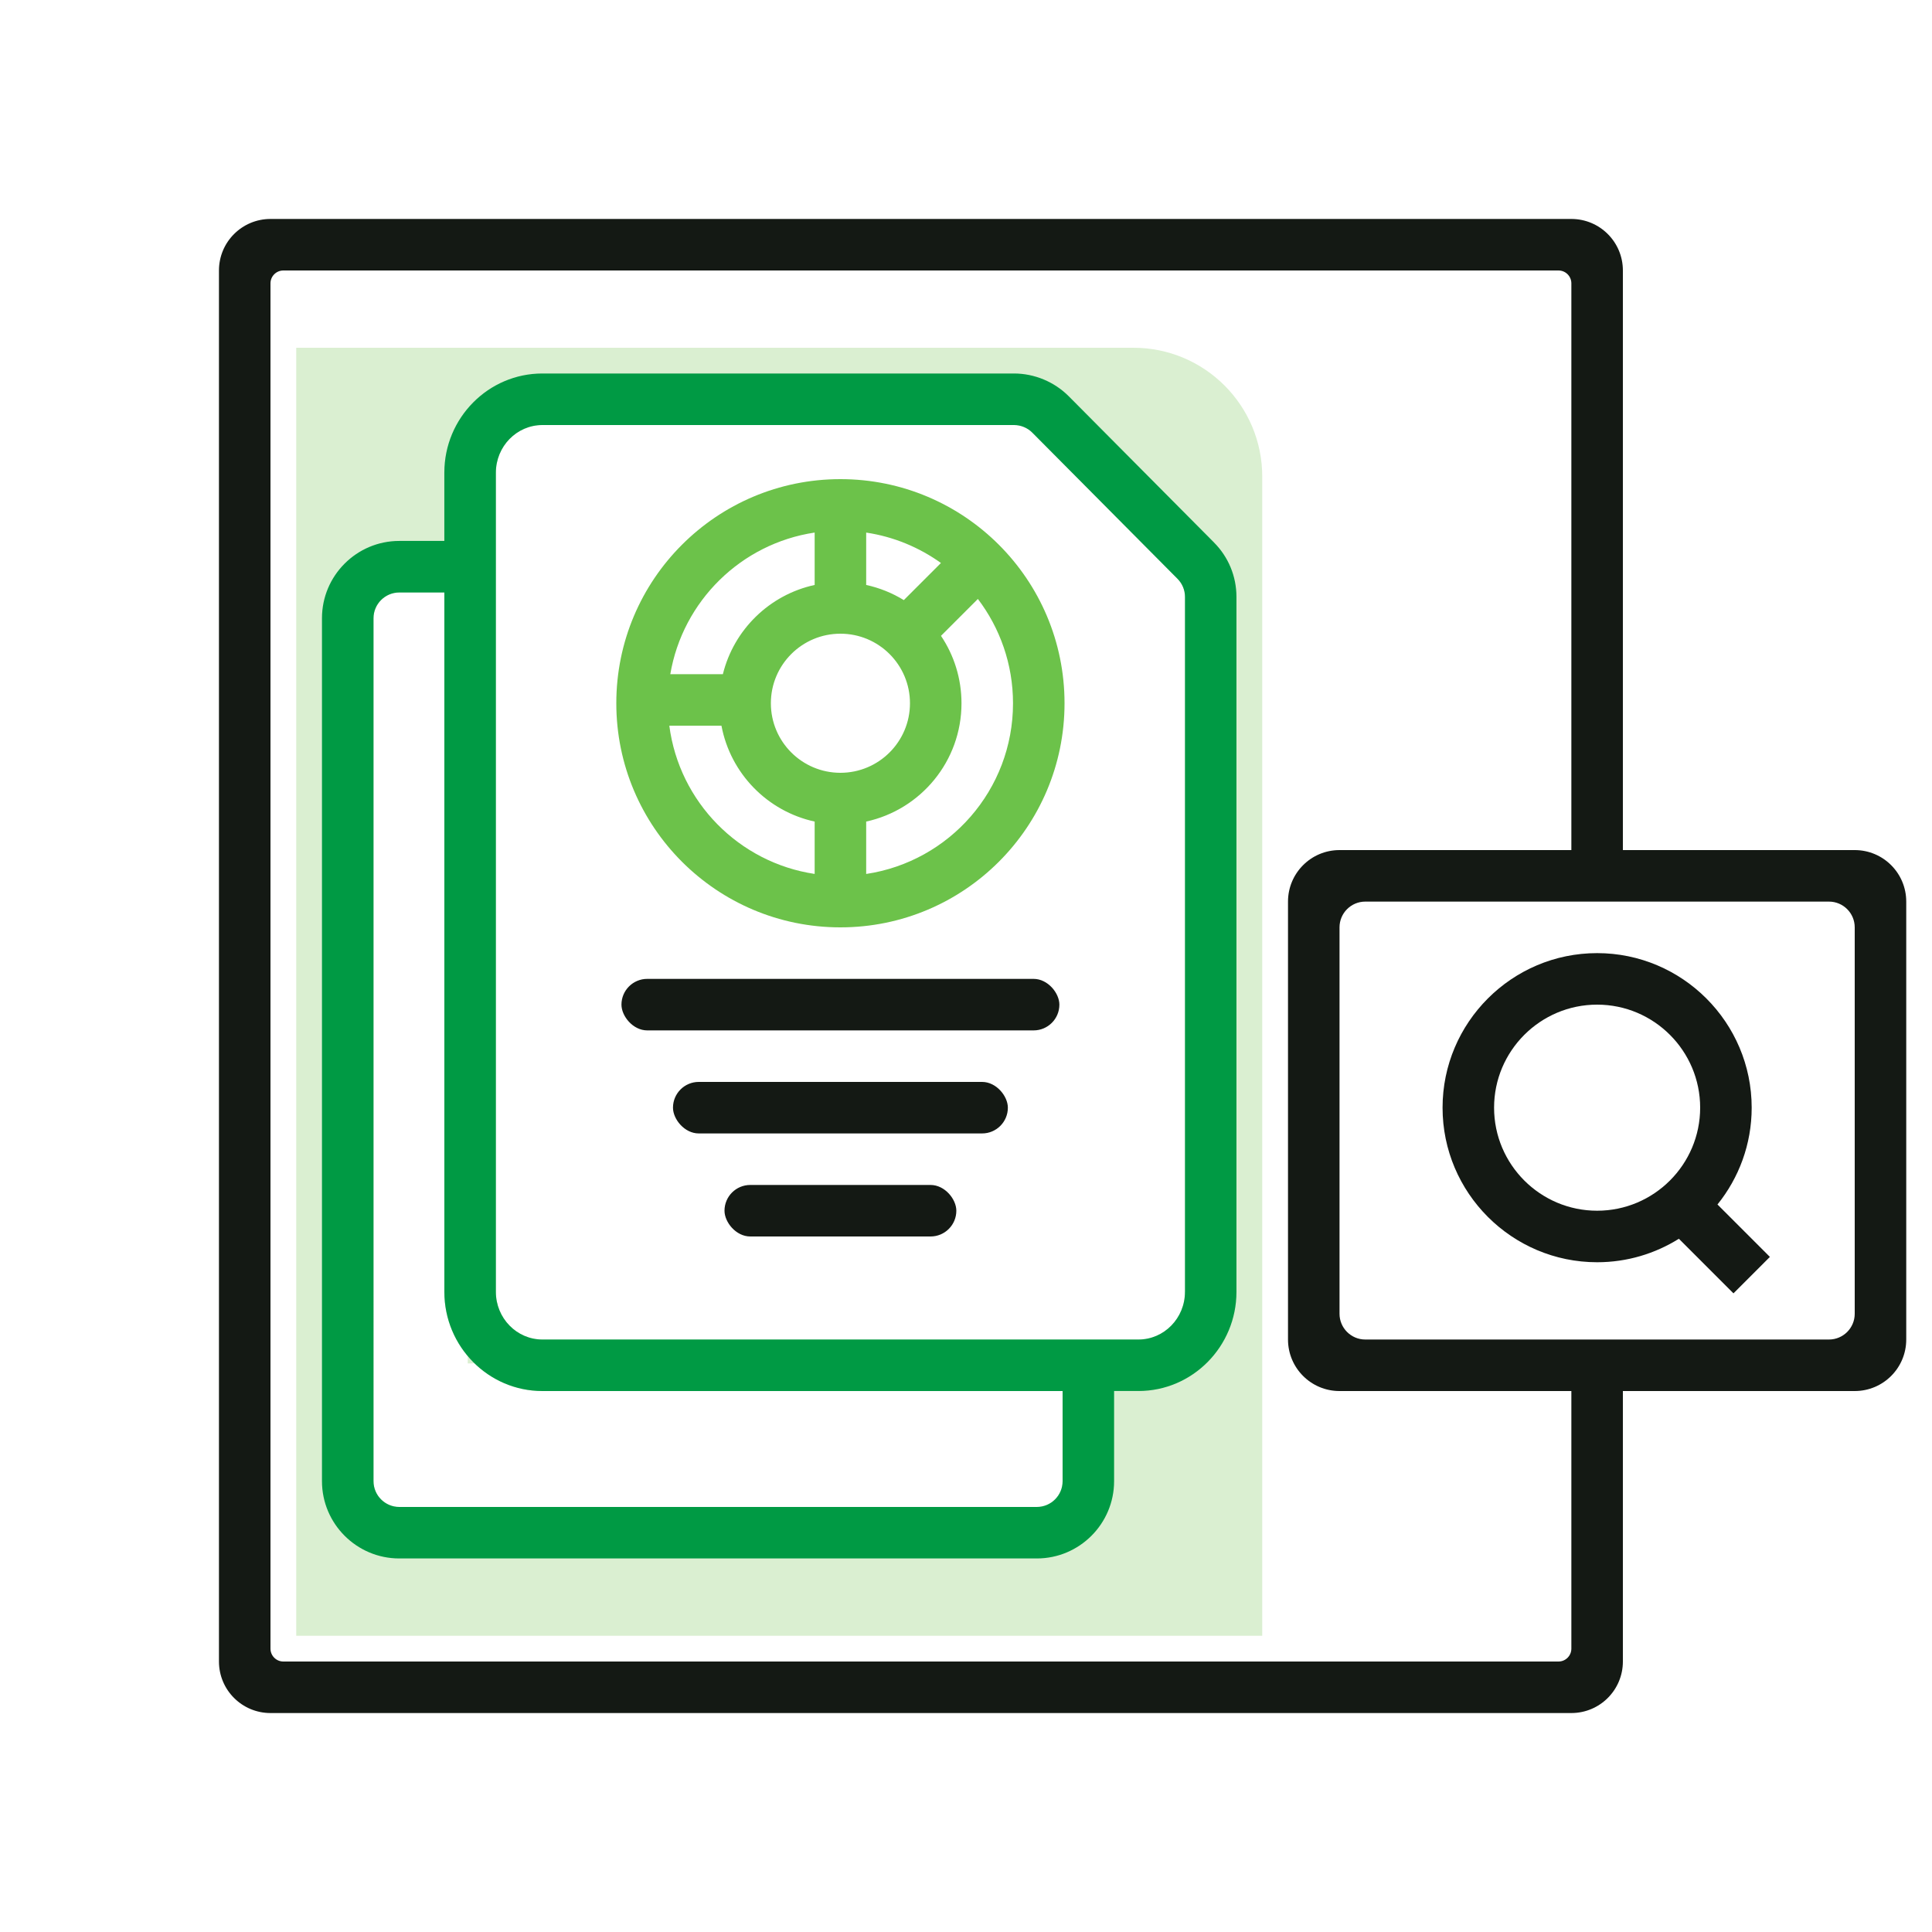 <?xml version="1.0" encoding="UTF-8"?> <svg xmlns="http://www.w3.org/2000/svg" viewBox="0 0 750 750"><g><path style="fill:#daefd1" d="m440,135H115v500h375V185c0-27.61-22.39-50-50-50Zm-27.5,440c0,5.51-4.49,10-10,10h-247.5c-5.51,0-10-4.49-10-10V240c0-5.51,4.49-10,10-10h17.5v271.52c0,9.49,3.42,18.18,9.07,24.9v2.86h2.67c6.84,6.63,16.11,10.72,26.31,10.72h201.95v35Zm47.5-73.48c0,10.19-8.1,18.48-18.05,18.48h-231.4c-9.95,0-18.05-8.29-18.05-18.48V183.48c0-10.19,8.1-18.48,18.05-18.48h183.09c2.64,0,5.23,1.07,7.09,2.94l56.37,56.74c1.88,1.89,2.91,4.39,2.91,7.05v269.79Z"></path><rect style="fill:none" width="750" height="750"></rect><path style="fill:#141914" d="m720,330h-90V105c0-11.05-8.95-20-20-20H105c-11.05,0-20,8.95-20,20v540c0,11.05,8.95,20,20,20h505c11.05,0,20-8.95,20-20v-105h90c11.05,0,20-8.95,20-20v-170c0-11.05-8.95-20-20-20Zm-110,310c0,2.76-2.24,5-5,5H110c-2.76,0-5-2.24-5-5V110c0-2.76,2.24-5,5-5h495c2.76,0,5,2.24,5,5v220h-90c-11.05,0-20,8.95-20,20v170c0,11.05,8.95,20,20,20h90v100Zm110-130c0,5.52-4.48,10-10,10h-180c-5.52,0-10-4.48-10-10v-150c0-5.52,4.48-10,10-10h180c5.52,0,10,4.48,10,10v150Z"></path><path style="fill:#009a44" d="m471.27,210.58l-56.37-56.74c-5.59-5.62-13.34-8.85-21.27-8.85h-183.09c-20.98,0-38.05,17.26-38.05,38.48v26.52h-17.5c-16.54,0-30,13.46-30,30v335c0,16.54,13.46,30,30,30h247.5c16.54,0,30-13.46,30-30v-35h9.45c20.98,0,38.05-17.26,38.05-38.48V231.73c0-7.98-3.1-15.5-8.73-21.15Zm-58.77,364.42c0,5.51-4.49,10-10,10h-247.5c-5.51,0-10-4.49-10-10V240c0-5.51,4.49-10,10-10h17.5v271.52c0,21.22,17.07,38.48,38.05,38.48h201.95v35Zm47.5-73.48c0,10.19-8.1,18.48-18.05,18.48h-231.4c-9.95,0-18.05-8.29-18.05-18.48V183.48c0-10.19,8.1-18.48,18.05-18.48h183.09c2.64,0,5.23,1.07,7.09,2.94l56.37,56.74c1.88,1.89,2.91,4.39,2.91,7.05v269.79Z"></path><path style="fill:#141914" d="m687.07,487.93l-20.35-20.35c8.3-10.29,13.28-23.36,13.28-37.58,0-33.08-26.92-60-60-60s-60,26.92-60,60,26.92,60,60,60c11.65,0,22.53-3.35,31.74-9.12l21.19,21.19,14.14-14.14Zm-107.07-57.93c0-22.06,17.94-40,40-40s40,17.94,40,40-17.94,40-40,40-40-17.94-40-40Z"></path><rect style="fill:#141914" x="241.25" y="380" width="170" height="20" rx="10" ry="10"></rect><rect style="fill:#141914" x="261.25" y="420" width="130" height="20" rx="10" ry="10"></rect><rect style="fill:#141914" x="281.25" y="460" width="90" height="20" rx="10" ry="10"></rect><path style="fill:#6cc24a" d="m326.25,186c-48.05,0-87,38.95-87,87s38.95,87,87,87,87-38.95,87-87-38.95-87-87-87Zm0,114c-14.91,0-27-12.09-27-27s12.09-27,27-27,27,12.09,27,27-12.09,27-27,27Zm24.61-67.04c-4.44-2.73-9.36-4.74-14.61-5.88v-20.33c10.72,1.6,20.59,5.76,29.02,11.8l-14.41,14.41Zm-34.61-26.21v20.33c-17.5,3.79-31.36,17.32-35.63,34.63h-20.41c4.82-28.38,27.47-50.69,56.03-54.97Zm-56.42,74.97h20.24c3.48,18.54,17.83,33.23,36.18,37.21v20.33c-29.42-4.4-52.57-27.94-56.42-57.54Zm76.42,57.54v-20.33c21.15-4.59,37-23.4,37-45.92,0-9.69-2.94-18.7-7.96-26.18l14.32-14.32c8.55,11.25,13.64,25.28,13.64,40.51,0,33.6-24.74,61.43-57,66.25Z"></path></g></svg> 